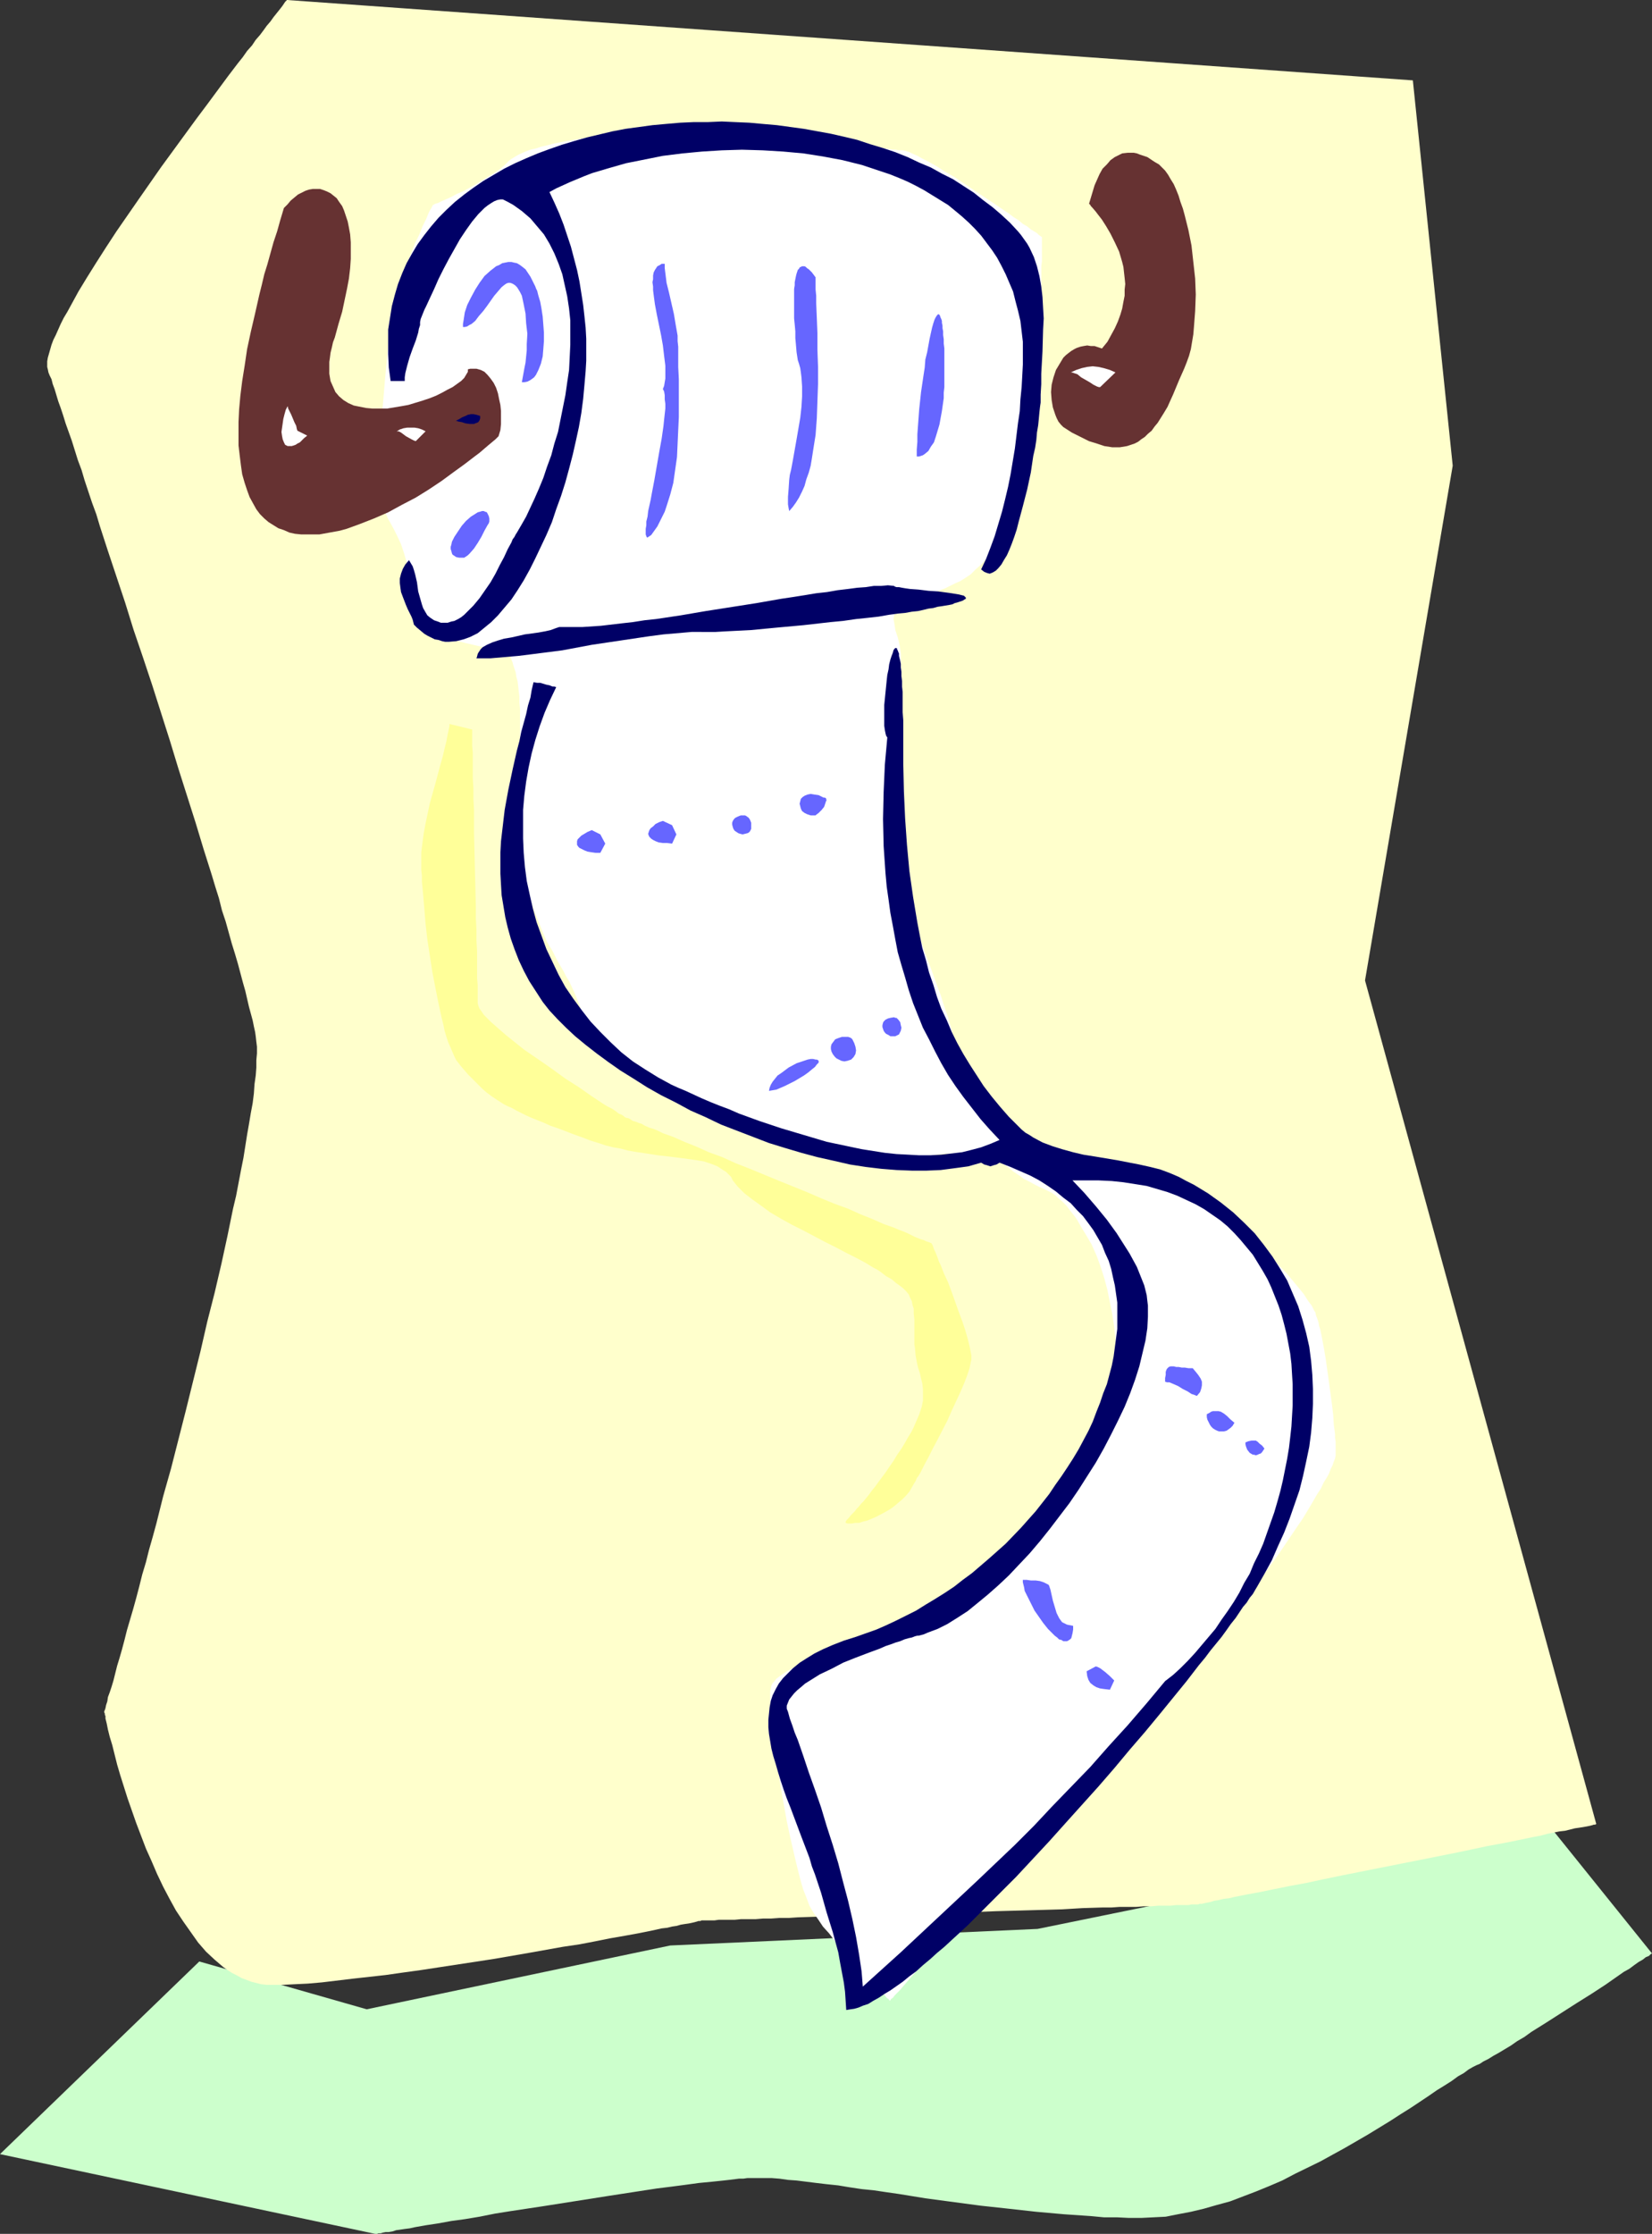 <?xml version="1.0" encoding="UTF-8" standalone="no"?>
<svg
   version="1.0"
   width="115.179mm"
   height="155.668mm"
   id="svg31"
   sodipodi:docname="Toilet Paper 11.wmf"
   xmlns:inkscape="http://www.inkscape.org/namespaces/inkscape"
   xmlns:sodipodi="http://sodipodi.sourceforge.net/DTD/sodipodi-0.dtd"
   xmlns="http://www.w3.org/2000/svg"
   xmlns:svg="http://www.w3.org/2000/svg">
  <rect width="100%" height="100%" fill="#333333" stroke="none"/>
  <sodipodi:namedview
     id="namedview31"
     pagecolor="#ffffff"
     bordercolor="#000000"
     borderopacity="0.25"
     inkscape:showpageshadow="2"
     inkscape:pageopacity="0.0"
     inkscape:pagecheckerboard="0"
     inkscape:deskcolor="#d1d1d1"
     inkscape:document-units="mm" />
  <defs
     id="defs1">
    <pattern
       id="WMFhbasepattern"
       patternUnits="userSpaceOnUse"
       width="6"
       height="6"
       x="0"
       y="0" />
  </defs>
  <path
     style="fill:#ccffcc;fill-opacity:1;fill-rule:evenodd;stroke:none"
     d="M 52.517,516.607 0,567.346 98.893,588.353 v 0 h 0.162 0.323 l 0.323,-0.162 h 0.646 l 0.485,-0.162 0.808,-0.162 h 0.808 l 0.97,-0.162 0.97,-0.323 1.131,-0.162 1.131,-0.162 1.293,-0.162 1.454,-0.323 2.747,-0.485 3.232,-0.485 3.555,-0.646 3.555,-0.485 3.878,-0.646 4.04,-0.808 4.04,-0.646 8.564,-1.293 17.452,-2.747 4.201,-0.646 4.201,-0.646 4.201,-0.646 3.878,-0.485 3.717,-0.485 3.555,-0.485 3.393,-0.323 3.07,-0.323 1.454,-0.162 1.293,-0.162 1.293,-0.162 h 1.131 l 1.131,-0.162 h 1.939 0.808 1.777 1.777 l 2.101,0.162 2.262,0.323 2.262,0.162 2.585,0.323 2.585,0.323 2.747,0.323 3.07,0.323 2.909,0.485 3.232,0.485 3.232,0.323 3.232,0.485 3.393,0.485 6.948,1.131 7.272,0.97 7.272,0.97 7.433,0.808 7.272,0.808 7.272,0.646 7.11,0.485 3.393,0.323 h 3.393 l 3.232,0.162 h 3.232 l 3.232,-0.162 3.232,-0.162 3.232,-0.646 3.393,-0.646 3.393,-0.808 3.393,-0.97 3.555,-0.97 3.393,-1.293 3.393,-1.293 3.555,-1.454 3.393,-1.454 3.393,-1.778 6.625,-3.232 6.464,-3.555 3.07,-1.778 3.07,-1.778 2.909,-1.778 2.909,-1.778 2.747,-1.778 2.585,-1.616 2.424,-1.616 2.424,-1.616 2.101,-1.454 2.101,-1.293 1.777,-1.131 1.777,-1.293 1.454,-0.808 1.293,-0.97 1.131,-0.646 0.97,-0.485 0.808,-0.323 0.97,-0.646 1.293,-0.646 1.293,-0.808 1.454,-0.808 1.616,-0.97 1.616,-0.97 1.616,-1.131 1.939,-1.131 1.777,-1.293 3.878,-2.424 8.079,-5.171 3.878,-2.424 3.717,-2.424 1.616,-1.131 1.616,-1.131 1.616,-1.131 1.454,-0.808 1.293,-0.97 1.131,-0.808 1.131,-0.646 0.808,-0.646 0.808,-0.323 0.485,-0.485 0.323,-0.162 v 0 l -27.309,-33.934 -134.605,27.47 -96.792,4.363 -79.987,16.805 z"
     id="path1" />
  <path
     style="fill:#ffffcc;fill-opacity:1;fill-rule:evenodd;stroke:none"
     d="m 75.624,0 v 0 l -0.162,0.162 -0.323,0.323 -0.323,0.485 -0.323,0.485 -0.485,0.646 -0.646,0.808 -0.646,0.808 -0.646,0.808 -0.808,1.131 -0.97,1.131 -0.808,1.131 -0.97,1.293 -1.131,1.293 -0.97,1.454 -1.293,1.454 -1.131,1.616 -1.293,1.616 -2.585,3.393 -2.747,3.717 -2.747,3.717 -2.909,3.878 -3.07,4.201 -6.14,8.403 -5.979,8.564 -2.909,4.201 -2.909,4.201 -2.747,4.201 -2.585,4.04 -2.424,3.878 -2.262,3.717 -1.939,3.555 -0.97,1.778 -0.97,1.616 -0.808,1.616 -0.646,1.454 -0.646,1.454 -0.646,1.293 -0.485,1.293 -0.323,1.131 -0.323,1.131 -0.323,1.131 -0.162,0.97 v 0.808 0.646 l 0.162,0.646 0.162,0.808 0.323,0.808 0.485,0.97 0.323,1.293 0.485,1.293 0.485,1.616 0.485,1.616 0.646,1.778 0.646,1.939 0.646,2.101 0.808,2.262 0.808,2.262 0.808,2.585 0.808,2.585 0.97,2.585 0.808,2.747 0.97,2.909 0.97,2.909 1.131,3.07 0.97,3.232 2.101,6.464 2.262,6.787 2.262,6.787 2.262,7.272 2.424,7.11 2.424,7.272 4.686,14.705 2.262,7.433 2.262,7.11 2.262,7.11 2.101,6.948 2.101,6.625 0.97,3.232 0.97,3.07 0.808,3.232 0.97,2.909 0.808,2.909 0.808,2.909 0.808,2.585 0.808,2.747 0.646,2.424 0.646,2.424 0.646,2.262 0.485,2.101 0.485,2.101 0.485,1.778 0.485,1.778 0.323,1.616 0.323,1.454 0.162,1.131 0.162,1.454 0.162,1.293 v 1.778 l -0.162,1.778 v 1.939 l -0.162,2.101 -0.323,2.262 -0.162,2.424 -0.323,2.585 -0.485,2.585 -0.485,2.909 -0.485,2.747 -0.485,3.07 -0.485,3.07 -0.646,3.232 -0.646,3.393 -0.646,3.393 -0.808,3.393 -1.454,7.11 -1.616,7.433 -1.777,7.595 -1.939,7.595 -1.777,7.756 -3.878,15.674 -1.939,7.595 -1.939,7.595 -2.101,7.433 -1.777,7.11 -0.97,3.555 -0.97,3.393 -0.808,3.232 -0.97,3.232 -0.808,3.232 -0.808,3.07 -0.808,2.909 -0.808,2.747 -0.808,2.747 -0.646,2.585 -0.646,2.424 -0.646,2.262 -0.646,2.101 -0.485,1.939 -0.485,1.939 -0.485,1.616 -0.485,1.454 -0.485,1.293 -0.162,1.131 -0.323,0.97 -0.162,0.808 -0.162,0.485 -0.162,0.323 v 0.162 0 0.162 l 0.162,0.323 v 0.323 l 0.162,0.323 v 0.646 l 0.162,0.646 0.162,0.646 0.162,0.808 0.162,0.808 0.485,1.939 0.646,2.101 0.646,2.585 0.646,2.585 0.808,2.747 0.97,3.07 0.97,3.07 1.131,3.232 1.131,3.232 1.293,3.393 1.293,3.393 1.454,3.232 1.454,3.393 1.616,3.393 1.616,3.07 1.777,3.232 1.939,2.909 1.939,2.747 1.939,2.747 2.101,2.424 2.262,2.101 2.262,1.939 1.131,0.808 1.293,0.808 1.293,0.646 1.131,0.646 1.293,0.485 1.293,0.485 1.293,0.323 1.293,0.323 1.454,0.162 h 1.293 1.454 1.454 l 3.232,-0.162 3.393,-0.162 3.717,-0.323 4.04,-0.485 4.04,-0.485 4.363,-0.485 4.363,-0.485 4.525,-0.646 4.686,-0.646 9.534,-1.454 9.534,-1.454 9.372,-1.616 4.525,-0.808 4.525,-0.808 4.363,-0.646 4.201,-0.808 4.04,-0.808 3.717,-0.646 3.555,-0.646 3.232,-0.646 2.909,-0.646 1.454,-0.162 1.293,-0.323 1.131,-0.162 1.131,-0.323 0.97,-0.162 1.131,-0.162 0.808,-0.162 0.646,-0.162 0.646,-0.162 0.485,-0.162 h 0.485 l 0.323,-0.162 h 0.162 v 0 h 0.808 0.646 1.777 l 1.131,-0.162 h 1.293 1.454 1.454 l 1.616,-0.162 h 1.939 1.939 l 1.939,-0.162 h 2.101 l 2.262,-0.162 h 2.424 l 2.424,-0.162 5.009,-0.162 5.494,-0.162 5.494,-0.162 5.817,-0.162 5.979,-0.162 12.281,-0.323 12.119,-0.485 5.979,-0.162 5.817,-0.162 5.656,-0.162 5.332,-0.323 5.171,-0.162 h 2.424 l 2.262,-0.162 h 2.262 2.101 l 2.101,-0.162 h 1.939 l 1.777,-0.162 h 1.616 1.616 l 1.454,-0.162 h 1.131 1.131 0.97 l 0.808,-0.162 h 0.646 0.485 0.323 0.162 0.162 l 0.323,-0.162 h 0.646 l 0.646,-0.162 0.808,-0.162 0.808,-0.162 0.97,-0.323 1.131,-0.162 1.293,-0.323 1.454,-0.162 1.293,-0.323 1.616,-0.323 1.616,-0.323 1.777,-0.323 1.778,-0.323 3.878,-0.808 4.04,-0.808 4.363,-0.808 4.525,-0.97 4.686,-0.97 4.848,-0.97 19.552,-3.878 4.848,-0.97 4.686,-0.97 4.525,-0.97 4.363,-0.808 4.04,-0.808 3.878,-0.808 1.777,-0.323 1.777,-0.485 1.616,-0.323 1.616,-0.323 1.454,-0.162 1.293,-0.323 1.293,-0.323 1.131,-0.162 0.97,-0.162 0.97,-0.162 0.808,-0.162 0.646,-0.162 0.485,-0.162 h 0.323 l 0.323,-0.162 v 0 L 359.699,258.223 382.807,122.648 372.303,21.168 Z"
     id="path2" />
  <path
     style="fill:#ffffff;fill-opacity:1;fill-rule:evenodd;stroke:none"
     d="m 114.083,53.971 v 0 l -0.162,0.323 -0.162,0.323 -0.162,0.323 -0.323,0.485 -0.323,0.646 -0.323,0.808 -0.323,0.808 -0.485,0.97 -0.485,0.97 -0.808,2.101 -1.131,2.262 -0.97,2.585 -2.101,5.171 -0.97,2.747 -0.97,2.585 -0.646,2.424 -0.485,2.262 -0.323,0.97 -0.162,1.131 v 0.808 0.97 0.808 l -0.162,0.97 -0.162,1.293 v 1.293 l -0.162,1.293 -0.162,1.616 -0.162,1.616 -0.162,1.616 -0.323,3.555 -0.323,3.878 -0.323,3.878 -0.323,4.201 -0.162,4.04 -0.162,3.878 v 3.878 l 0.162,3.555 v 1.616 l 0.323,1.616 0.162,1.616 0.323,1.293 0.162,1.293 0.485,1.131 0.485,1.131 0.485,0.808 0.97,1.778 0.97,1.939 0.97,2.101 0.808,2.424 0.646,2.262 0.808,2.424 0.646,2.424 0.485,2.262 0.485,2.262 0.485,2.101 0.323,1.939 0.323,1.616 0.162,0.808 0.162,0.646 v 0.485 l 0.162,0.485 v 0.323 0.323 l 0.162,0.162 v 0 0 l 0.162,0.162 h 0.323 l 0.485,0.162 0.485,0.162 0.646,0.162 0.646,0.162 0.808,0.162 1.616,0.485 1.939,0.485 4.201,1.131 4.201,0.97 1.939,0.485 1.777,0.485 0.808,0.162 0.646,0.162 0.646,0.162 0.485,0.162 0.485,0.162 h 0.162 0.323 v 0 l 0.162,0.162 v 0.162 l 0.162,0.323 0.162,0.485 0.162,0.485 0.323,0.808 0.162,0.646 0.323,0.97 0.323,0.97 0.162,1.131 0.323,1.131 0.162,1.293 0.162,1.454 0.162,1.293 v 1.616 l 0.162,1.616 v 31.672 l 0.162,4.363 0.162,2.101 0.162,2.262 0.323,2.101 0.485,2.262 0.485,2.262 0.646,2.262 0.808,2.424 0.808,2.262 0.97,2.424 0.97,2.424 1.131,2.585 1.454,2.424 1.293,2.585 1.616,2.747 0.646,1.293 0.808,1.293 1.131,2.424 0.97,2.262 0.808,2.101 0.646,1.939 0.646,1.939 0.646,1.778 0.808,1.616 0.97,1.616 0.97,1.454 1.293,1.454 0.808,0.808 0.97,0.808 0.97,0.646 0.97,0.808 1.131,0.646 1.293,0.808 1.454,0.808 1.454,0.646 1.777,0.808 1.777,0.808 3.717,1.616 3.555,1.616 3.393,1.616 3.393,1.616 3.232,1.616 3.232,1.454 6.302,2.747 3.07,1.454 3.07,1.131 2.909,1.293 3.07,0.97 3.232,0.97 3.07,0.808 3.07,0.646 3.232,0.646 3.232,0.485 3.07,0.162 h 3.07 l 3.07,-0.162 5.656,-0.485 2.747,-0.323 2.747,-0.323 2.585,-0.323 h 2.747 2.424 l 2.424,0.162 2.424,0.485 1.131,0.323 2.262,0.97 1.131,0.485 1.131,0.646 1.131,0.808 0.97,0.808 0.97,0.646 0.97,0.646 0.808,0.646 1.616,0.808 1.454,0.808 1.293,0.646 1.131,0.485 1.939,0.97 0.97,0.646 0.808,0.808 0.97,0.808 1.131,1.131 0.485,0.646 0.485,0.646 0.646,0.808 0.646,0.808 0.646,0.97 0.646,1.131 0.646,1.131 0.808,1.293 1.616,2.747 1.293,2.909 1.131,3.07 0.97,3.07 0.808,3.07 0.646,3.232 0.646,3.232 0.485,3.232 0.323,3.393 0.323,3.07 0.323,6.464 v 2.909 3.07 5.656 1.293 l -0.162,1.293 -0.323,1.454 -0.323,1.293 -0.485,1.293 -0.485,1.454 -1.293,2.585 -1.777,2.585 -1.777,2.585 -1.939,2.585 -2.101,2.424 -2.262,2.424 -2.101,2.424 -2.262,2.101 -2.101,2.262 -1.777,1.939 -1.777,1.939 -1.616,1.778 -0.646,0.97 -0.485,0.808 -1.293,1.454 -1.293,1.454 -1.616,1.131 -1.616,1.131 -1.777,0.97 -2.101,0.808 -2.101,0.808 -2.101,0.808 -2.424,0.808 -2.424,0.97 -2.424,0.808 -2.585,0.97 -2.585,1.131 -2.747,1.131 -2.585,1.293 -2.747,1.616 -2.747,1.454 -2.747,1.454 -2.747,1.131 -2.747,1.131 -2.747,0.97 -2.585,0.97 -2.424,0.808 -2.424,0.808 -2.262,0.808 -1.939,0.808 -1.777,0.97 -1.454,0.97 -0.646,0.485 -0.646,0.485 -0.485,0.646 -0.485,0.485 -0.323,0.646 -0.162,0.808 -0.162,0.646 v 0.808 0.97 0.97 l 0.162,1.293 v 1.454 l 0.162,1.454 0.162,1.616 0.162,1.778 0.323,1.939 0.162,1.939 0.323,2.101 0.646,4.363 0.646,4.525 1.616,9.049 0.97,4.525 0.97,4.201 0.485,2.101 0.485,1.939 0.485,1.939 0.485,1.778 0.485,1.616 0.646,1.616 0.485,1.293 0.485,1.293 0.646,1.131 0.485,0.808 1.131,1.616 1.293,1.939 1.616,1.778 1.454,1.939 3.393,3.878 1.616,1.939 1.616,1.778 1.616,1.616 1.454,1.616 1.454,1.454 1.131,1.131 0.485,0.485 0.485,0.485 0.323,0.485 0.323,0.323 0.323,0.162 0.162,0.323 h 0.162 v 0.162 l 0.162,-0.162 0.162,-0.323 0.485,-0.323 0.485,-0.646 0.646,-0.646 0.808,-0.808 0.808,-0.97 0.97,-1.131 0.97,-1.131 1.131,-1.293 2.424,-2.585 2.585,-2.909 5.332,-5.817 2.585,-2.909 2.424,-2.747 1.131,-1.131 1.131,-1.293 0.97,-0.97 0.808,-0.97 0.808,-0.808 0.646,-0.808 0.485,-0.485 0.323,-0.485 0.323,-0.323 v -0.162 h 0.162 l 0.323,-0.323 0.323,-0.485 0.646,-0.646 0.646,-0.97 0.97,-0.97 0.97,-1.131 0.97,-1.293 1.293,-1.293 1.293,-1.616 1.293,-1.616 1.454,-1.616 3.07,-3.393 3.07,-3.555 6.464,-7.272 3.232,-3.393 1.454,-1.616 1.454,-1.616 1.454,-1.293 1.293,-1.454 1.131,-1.131 1.131,-1.131 0.97,-0.808 0.97,-0.808 0.646,-0.485 0.646,-0.323 0.485,-0.485 0.646,-0.323 0.646,-0.646 0.808,-0.485 1.454,-1.616 0.808,-0.808 0.808,-0.97 1.777,-2.101 1.777,-2.262 1.777,-2.585 1.939,-2.424 3.717,-5.171 1.777,-2.585 1.777,-2.262 1.616,-2.262 0.808,-0.97 0.646,-0.808 0.808,-0.97 0.646,-0.646 0.485,-0.808 0.646,-0.646 0.485,-0.485 0.646,-0.808 0.808,-0.808 0.808,-0.97 0.808,-0.97 0.97,-1.293 0.808,-1.131 0.97,-1.293 2.101,-2.909 2.262,-3.07 4.363,-6.464 2.101,-3.07 1.939,-3.232 1.777,-3.07 0.97,-1.454 0.646,-1.454 0.808,-1.293 0.646,-1.131 0.485,-1.293 0.485,-0.97 0.323,-0.97 0.323,-0.808 0.162,-0.808 v -0.646 -0.646 -0.646 -0.808 -0.808 l -0.162,-1.131 v -0.97 l -0.323,-2.424 -0.162,-2.585 -0.323,-2.747 -0.808,-5.979 -0.808,-5.817 -0.485,-2.909 -0.485,-2.585 -0.485,-2.424 -0.323,-0.97 -0.162,-0.97 -0.323,-0.97 -0.323,-0.808 -0.162,-0.808 -0.323,-0.485 -0.323,-0.646 -0.323,-0.646 -0.485,-0.646 -0.485,-0.646 -1.131,-1.778 -1.454,-1.778 -1.616,-1.939 -1.616,-1.939 -2.101,-2.101 -1.939,-2.262 -2.262,-2.101 -2.424,-2.101 -2.424,-2.101 -2.424,-1.939 -2.585,-1.778 -2.585,-1.778 -2.747,-1.454 -2.585,-1.131 -1.454,-0.646 -1.454,-0.323 -3.07,-0.97 -3.393,-0.808 -3.393,-0.646 -7.433,-1.293 -7.11,-1.131 -3.393,-0.485 -3.232,-0.646 -2.909,-0.485 -1.454,-0.323 -1.293,-0.323 -1.131,-0.485 -1.131,-0.323 -0.97,-0.323 -0.97,-0.485 -0.646,-0.323 -0.646,-0.485 -0.485,-0.485 -0.323,-0.646 -0.323,-0.485 -0.323,-0.646 -0.97,-1.293 -1.131,-1.616 -1.293,-1.616 -1.293,-1.778 -1.454,-1.778 -1.454,-2.101 -1.454,-1.939 -2.909,-4.04 -1.131,-2.101 -1.293,-1.939 -0.808,-1.939 -0.808,-1.939 -0.485,-1.939 v -0.808 l -0.162,-0.808 v -0.97 l -0.162,-1.131 -0.323,-1.131 -0.323,-1.454 -0.485,-1.616 -0.485,-1.778 -0.646,-1.778 -0.646,-1.939 -0.646,-2.101 -0.808,-2.101 -1.616,-4.525 -1.777,-4.686 -1.616,-4.686 -1.777,-4.686 -1.616,-4.686 -0.808,-2.101 -0.646,-2.262 -0.646,-1.939 -0.646,-1.939 -0.485,-1.778 -0.485,-1.778 -0.323,-1.454 -0.162,-1.454 -0.162,-1.293 v -0.97 -0.808 l 0.162,-0.646 0.323,-0.646 0.162,-0.808 0.323,-0.97 0.162,-0.97 0.162,-1.293 0.162,-1.293 0.162,-1.454 0.162,-1.454 0.323,-3.232 0.162,-3.555 0.323,-3.717 0.162,-3.717 v -3.717 l 0.162,-3.717 v -3.555 -3.232 -1.454 l 0.162,-1.454 v -5.979 l -0.162,-0.97 -0.162,-1.131 -0.485,-2.101 -0.646,-1.939 -0.162,-1.131 -0.162,-0.97 -0.162,-0.808 0.162,-0.97 0.162,-0.808 0.323,-0.808 0.646,-0.808 0.808,-0.646 1.131,-0.646 0.808,-0.323 0.808,-0.323 3.07,-0.97 2.909,-0.808 2.747,-0.97 1.293,-0.646 1.293,-0.646 1.454,-0.646 1.293,-0.808 1.454,-0.97 1.293,-1.293 1.454,-1.293 1.454,-1.616 1.616,-1.778 1.454,-2.101 0.808,-0.97 0.646,-1.131 1.293,-2.585 0.97,-2.424 0.808,-2.747 0.808,-2.747 0.485,-2.909 0.323,-2.747 0.323,-2.909 0.162,-2.747 0.323,-2.747 0.162,-2.747 0.162,-2.424 0.323,-2.424 0.162,-2.262 0.323,-1.939 0.485,-1.778 0.323,-0.97 0.162,-0.97 0.323,-1.131 0.162,-1.131 0.162,-1.293 0.323,-1.454 0.323,-3.07 0.162,-3.232 0.323,-3.393 0.323,-6.787 0.162,-3.393 v -3.07 -2.909 l 0.162,-1.293 V 66.414 65.444 62.374 h -0.162 l -0.162,-0.162 -0.485,-0.323 -0.485,-0.485 -0.808,-0.485 -0.808,-0.485 -0.97,-0.808 -1.131,-0.646 -1.131,-0.97 -1.293,-0.808 -1.293,-0.97 -1.454,-0.97 -3.07,-2.101 -3.232,-2.101 -6.464,-4.363 -3.07,-1.778 -1.454,-0.97 -1.454,-0.808 -1.454,-0.808 -1.293,-0.646 -1.131,-0.646 -1.131,-0.485 -0.97,-0.485 -0.97,-0.323 -0.808,-0.162 h -0.485 -0.646 l -0.646,-0.162 h -0.808 l -0.97,-0.162 -1.131,-0.162 -0.97,-0.162 -1.293,-0.162 -1.131,-0.162 -1.454,-0.162 -1.454,-0.323 -2.909,-0.485 -3.232,-0.485 -3.555,-0.485 -3.393,-0.646 -3.717,-0.485 -7.433,-0.808 -3.555,-0.485 -3.717,-0.162 -3.393,-0.323 h -3.393 -1.616 -1.777 l -3.555,0.162 -3.878,0.162 -4.04,0.162 -4.201,0.323 -4.201,0.323 -4.04,0.485 -4.201,0.485 -3.878,0.646 -3.878,0.646 -3.393,0.646 -1.777,0.485 -1.454,0.323 -1.454,0.485 -1.454,0.323 -1.293,0.485 -1.131,0.485 -0.97,0.485 -0.808,0.485 -0.808,0.485 -0.646,0.485 -1.131,1.131 -1.293,1.131 -1.454,0.97 -1.616,0.97 -3.393,2.101 -3.232,1.778 -1.616,0.646 -1.454,0.808 -1.454,0.646 -1.131,0.485 -0.97,0.485 -0.646,0.162 -0.323,0.162 -0.162,0.162 z"
     id="path3" />
  <path
     style="fill:#663232;fill-opacity:1;fill-rule:evenodd;stroke:none"
     d="m 131.373,114.891 0.485,-1.616 0.162,-1.616 v -1.616 -1.778 l -0.162,-1.616 -0.323,-1.454 -0.323,-1.616 -0.485,-1.454 -0.646,-1.293 -0.808,-1.131 -0.808,-0.97 -0.808,-0.808 -0.97,-0.485 -1.131,-0.323 h -0.97 -0.646 l -0.646,0.162 v 0.646 l -0.485,0.808 -0.485,0.808 -0.808,0.808 -1.131,0.808 -1.131,0.808 -1.293,0.646 -1.454,0.808 -1.616,0.808 -1.616,0.646 -1.939,0.646 -3.717,1.131 -1.777,0.323 -1.939,0.323 -1.939,0.323 h -1.777 -1.939 l -1.777,-0.162 -1.616,-0.323 -1.616,-0.323 -1.454,-0.646 -1.293,-0.808 -1.131,-0.97 -0.97,-1.131 -0.646,-1.454 -0.646,-1.454 -0.162,-0.97 -0.162,-0.97 V 97.439 96.47 95.339 l 0.162,-1.131 0.162,-1.293 0.323,-1.293 0.323,-1.454 0.485,-1.293 0.97,-3.555 0.97,-3.232 0.646,-3.07 0.646,-3.07 0.485,-2.585 0.323,-2.747 0.162,-2.424 v -2.262 -2.101 l -0.162,-2.101 -0.323,-1.778 -0.323,-1.616 -0.485,-1.454 -0.485,-1.454 -0.485,-1.131 -0.808,-1.131 -0.646,-0.97 -0.808,-0.646 -0.808,-0.646 -0.97,-0.485 -0.808,-0.323 -0.97,-0.323 h -0.97 -0.97 l -0.97,0.162 -0.97,0.323 -0.97,0.485 -0.97,0.485 -0.97,0.808 -0.97,0.808 -0.808,0.97 -0.97,0.97 -0.97,3.232 -0.808,2.909 -0.97,2.909 -0.808,2.909 -0.808,2.909 -0.808,2.585 -0.646,2.747 -0.646,2.585 -1.131,5.009 -1.131,4.848 -0.97,4.525 -0.646,4.363 -0.646,4.04 -0.485,3.878 -0.323,3.555 -0.162,3.393 v 3.232 2.909 l 0.323,2.747 0.323,2.585 0.323,2.262 0.646,2.262 0.646,1.939 0.646,1.778 0.97,1.778 0.808,1.454 0.97,1.293 1.131,1.131 1.131,0.97 1.293,0.808 1.293,0.808 1.454,0.485 1.454,0.646 1.454,0.323 1.616,0.162 h 1.616 1.616 1.616 l 1.777,-0.323 1.777,-0.323 1.777,-0.323 1.777,-0.485 3.555,-1.293 3.717,-1.454 3.717,-1.616 3.555,-1.939 3.717,-1.939 3.393,-2.101 3.393,-2.262 3.07,-2.262 2.909,-2.101 2.747,-2.101 1.293,-0.97 1.131,-0.97 1.131,-0.97 0.97,-0.808 0.97,-0.808 z"
     id="path4" />
  <path
     style="fill:#ffffff;fill-opacity:1;fill-rule:evenodd;stroke:none"
     d="m 80.957,114.73 -0.808,0.646 -0.646,0.646 -0.485,0.485 -0.646,0.323 -0.485,0.323 -0.485,0.162 -0.485,0.162 h -0.323 -0.485 -0.323 l -0.646,-0.323 -0.323,-0.646 -0.323,-0.808 -0.162,-0.808 -0.162,-1.131 0.162,-1.131 0.162,-1.131 0.162,-1.131 0.323,-1.293 0.323,-1.131 0.485,-0.97 0.162,0.646 0.323,0.646 0.485,0.97 0.808,1.939 0.485,0.97 0.162,0.808 0.162,0.485 z"
     id="path5" />
  <path
     style="fill:#ffffff;fill-opacity:1;fill-rule:evenodd;stroke:none"
     d="m 109.558,116.184 -0.485,-0.162 -0.646,-0.323 -1.454,-0.808 -1.293,-0.97 -0.646,-0.323 h -0.485 l 0.808,-0.485 0.97,-0.323 0.97,-0.162 h 0.97 0.97 l 0.97,0.162 0.97,0.323 0.97,0.485 z"
     id="path6" />
  <path
     style="fill:#000066;fill-opacity:1;fill-rule:evenodd;stroke:none"
     d="m 126.525,109.559 v 0.646 l -0.162,0.485 -0.323,0.485 -0.323,0.162 -0.485,0.162 -0.323,0.162 h -1.131 l -1.131,-0.162 -0.97,-0.323 -0.97,-0.162 -0.323,-0.162 h -0.323 l 0.97,-0.485 0.808,-0.485 0.808,-0.323 0.646,-0.323 0.808,-0.162 h 0.646 l 0.808,0.162 z"
     id="path7" />
  <path
     style="fill:#000066;fill-opacity:1;fill-rule:evenodd;stroke:none"
     d="m 110.851,84.027 0.323,-0.808 0.323,-0.808 0.323,-0.808 0.485,-0.97 0.97,-2.101 1.131,-2.424 1.131,-2.585 1.293,-2.585 1.454,-2.747 1.454,-2.585 1.454,-2.585 1.616,-2.424 1.616,-2.262 1.616,-1.939 1.616,-1.616 0.808,-0.646 0.97,-0.646 0.808,-0.485 0.808,-0.323 0.808,-0.162 h 0.646 l 1.293,0.646 1.454,0.808 2.262,1.616 2.262,1.939 1.777,2.101 1.777,2.101 1.454,2.424 1.293,2.585 1.131,2.747 0.97,2.747 0.646,2.909 0.646,2.909 0.485,3.232 0.323,3.07 v 3.232 3.232 l -0.162,3.393 -0.162,3.232 -0.485,3.232 -0.485,3.393 -0.646,3.232 -0.646,3.232 -0.646,3.232 -0.97,3.07 -0.808,3.07 -1.131,3.07 -0.97,2.909 -1.131,2.747 -1.131,2.585 -1.131,2.424 -1.131,2.424 -1.293,2.262 -1.131,1.939 -0.323,0.485 -0.323,0.646 -0.485,0.646 -0.323,0.808 -0.97,1.778 -0.97,2.101 -1.131,2.101 -1.131,2.262 -1.293,2.262 -1.454,2.101 -1.454,2.101 -1.616,1.939 -1.616,1.616 -0.808,0.808 -0.808,0.646 -0.808,0.485 -0.97,0.485 -0.808,0.162 -0.97,0.323 h -0.808 -0.97 l -0.808,-0.323 -0.97,-0.323 -0.97,-0.646 -0.808,-0.646 -0.485,-0.808 -0.646,-1.131 -0.323,-0.97 -0.323,-1.131 -0.646,-2.262 -0.323,-2.424 -0.485,-2.101 -0.323,-1.131 -0.323,-0.97 -0.485,-0.808 -0.485,-0.808 -0.97,1.131 -0.646,1.131 -0.485,1.293 -0.323,1.293 v 1.131 l 0.162,1.293 0.162,1.131 0.485,1.293 0.808,2.101 0.485,1.131 0.485,0.97 0.485,0.97 0.323,0.808 0.162,0.646 0.162,0.646 0.808,0.808 0.97,0.808 0.97,0.808 0.808,0.485 0.97,0.485 0.97,0.485 0.97,0.162 0.97,0.323 0.808,0.162 h 0.97 l 1.939,-0.162 1.939,-0.485 1.777,-0.646 1.939,-0.97 1.777,-1.454 1.777,-1.454 1.777,-1.778 1.777,-2.101 1.777,-2.101 1.616,-2.424 1.616,-2.585 1.616,-2.909 1.454,-2.909 1.454,-3.07 1.454,-3.07 1.454,-3.393 1.131,-3.393 1.293,-3.555 1.131,-3.555 0.97,-3.555 0.97,-3.717 0.808,-3.555 0.808,-3.717 0.646,-3.717 0.485,-3.717 0.323,-3.555 0.323,-3.717 0.162,-2.747 v -2.909 -2.909 l -0.162,-2.909 -0.323,-3.07 -0.323,-2.909 -0.485,-3.07 -0.485,-3.07 -0.646,-3.07 -0.808,-3.07 -0.808,-3.07 -0.97,-2.909 -0.97,-2.909 -1.131,-2.909 -1.293,-2.909 -1.293,-2.747 1.777,-0.97 1.777,-0.808 1.777,-0.808 1.939,-0.808 1.939,-0.808 2.101,-0.808 4.363,-1.293 4.525,-1.293 4.848,-0.97 4.848,-0.97 5.171,-0.646 5.171,-0.485 5.171,-0.323 5.332,-0.162 5.494,0.162 5.332,0.323 5.332,0.485 5.171,0.808 5.171,0.97 5.171,1.293 2.424,0.808 2.424,0.808 2.424,0.808 2.424,0.97 2.262,0.97 2.262,1.131 2.101,1.131 2.101,1.293 2.101,1.293 2.101,1.293 1.777,1.454 1.939,1.616 1.777,1.616 1.616,1.616 1.616,1.778 1.454,1.939 1.454,1.939 1.293,1.939 1.131,2.101 1.131,2.262 0.97,2.262 0.97,2.262 0.646,2.585 0.646,2.424 0.646,2.747 0.323,2.747 0.323,2.747 v 2.909 3.07 l -0.162,3.07 -0.162,2.909 -0.323,3.232 -0.162,3.07 -0.485,3.232 -0.808,6.625 -1.131,6.787 -0.646,3.232 -0.808,3.393 -0.808,3.232 -0.97,3.232 -0.97,3.232 -1.131,3.07 -1.131,2.909 -1.293,2.747 0.808,0.646 0.808,0.323 0.646,0.162 0.808,-0.323 0.808,-0.485 0.646,-0.646 0.808,-0.97 0.646,-1.131 0.808,-1.293 0.646,-1.454 0.646,-1.616 0.646,-1.778 0.646,-1.939 0.485,-1.939 1.131,-4.201 1.131,-4.363 0.97,-4.525 0.646,-4.363 0.485,-2.101 0.323,-2.101 0.162,-1.939 0.323,-1.939 0.162,-1.616 0.162,-1.778 0.162,-1.454 0.162,-1.131 v -1.131 -0.97 l 0.162,-2.747 v -2.747 l 0.323,-5.817 0.162,-5.817 0.162,-2.909 -0.162,-2.747 -0.162,-2.909 -0.323,-2.747 -0.485,-2.747 -0.646,-2.585 -0.808,-2.424 -1.131,-2.424 -0.646,-1.131 -0.808,-1.131 -0.808,-1.131 -0.808,-0.97 -2.101,-2.262 -2.262,-2.101 -2.262,-1.939 -2.585,-1.939 -2.424,-1.939 -2.747,-1.778 -2.747,-1.778 -2.909,-1.454 -2.909,-1.616 -3.07,-1.293 -3.07,-1.454 -3.232,-1.293 -3.393,-1.131 -3.232,-0.97 -3.393,-1.131 -3.393,-0.808 -3.555,-0.808 -3.555,-0.646 -3.555,-0.646 -3.555,-0.485 -3.555,-0.485 -3.717,-0.323 -3.555,-0.323 -3.717,-0.162 -3.555,-0.162 -3.717,0.162 h -3.717 l -3.555,0.162 -3.717,0.323 -3.555,0.323 -3.555,0.485 -3.555,0.485 -3.393,0.646 -3.393,0.808 -3.393,0.808 -3.393,0.97 -3.232,0.97 -3.232,1.131 -3.07,1.131 -3.07,1.293 -2.909,1.293 -2.909,1.454 -2.747,1.616 -2.747,1.616 -2.585,1.778 -2.424,1.778 -2.424,1.939 -2.262,2.101 -2.101,2.101 -1.939,2.262 -1.777,2.262 -1.778,2.424 -1.454,2.424 -1.454,2.585 -1.131,2.585 -1.131,2.909 -0.808,2.747 -0.808,3.07 -0.485,3.07 -0.485,3.07 v 3.232 3.232 l 0.162,3.555 0.485,3.555 h 3.717 v -0.97 l 0.162,-1.131 0.485,-1.939 0.646,-2.262 0.808,-2.262 0.808,-2.101 0.646,-2.101 0.162,-0.97 0.323,-0.97 v -0.808 z"
     id="path8" />
  <path
     style="fill:#6666ff;fill-opacity:1;fill-rule:evenodd;stroke:none"
     d="m 137.513,77.887 0.485,2.262 0.485,2.424 0.162,2.585 0.323,2.747 -0.162,2.747 v 1.616 l -0.162,1.616 -0.162,1.616 -0.323,1.616 -0.323,1.778 -0.323,1.778 h 0.646 l 0.808,-0.162 0.646,-0.323 0.485,-0.323 0.646,-0.485 0.485,-0.646 0.323,-0.646 0.323,-0.646 0.646,-1.616 0.485,-1.939 0.162,-1.939 0.162,-2.101 v -2.262 l -0.162,-2.101 -0.162,-2.101 -0.323,-2.101 -0.323,-1.778 -0.485,-1.616 -0.323,-1.293 -0.323,-0.646 -0.162,-0.485 -0.646,-1.293 -0.646,-1.293 -0.646,-0.97 -0.646,-0.97 -0.808,-0.646 -0.646,-0.485 -0.808,-0.485 -0.808,-0.162 -0.646,-0.162 h -0.808 l -0.808,0.162 -0.808,0.162 -0.808,0.485 -0.808,0.323 -0.808,0.646 -0.646,0.485 -1.616,1.454 -1.293,1.778 -1.131,1.778 -1.131,2.101 -0.97,1.939 -0.646,1.939 -0.323,2.101 -0.162,0.97 v 0.808 h 0.485 l 0.646,-0.162 0.485,-0.323 0.646,-0.323 0.97,-0.808 0.97,-1.293 1.131,-1.293 0.97,-1.293 1.939,-2.747 0.97,-1.131 0.97,-1.131 0.808,-0.646 0.485,-0.323 0.485,-0.162 h 0.485 l 0.485,0.162 0.323,0.162 0.485,0.323 0.485,0.485 0.323,0.485 0.485,0.808 z"
     id="path9" />
  <path
     style="fill:#6666ff;fill-opacity:1;fill-rule:evenodd;stroke:none"
     d="m 128.949,137.352 v -0.808 l -0.162,-0.646 -0.323,-0.646 -0.162,-0.323 -0.485,-0.162 -0.323,-0.162 h -0.485 l -0.485,0.162 -0.646,0.162 -0.485,0.323 -1.293,0.808 -1.293,1.131 -1.131,1.293 -0.97,1.454 -0.97,1.454 -0.646,1.293 -0.162,0.808 -0.162,0.485 v 0.646 l 0.162,0.485 0.162,0.646 0.162,0.323 0.485,0.323 0.485,0.323 0.808,0.162 h 0.808 0.485 l 0.485,-0.323 0.485,-0.323 0.485,-0.485 1.131,-1.293 0.97,-1.454 0.97,-1.616 0.808,-1.616 0.808,-1.454 0.323,-0.485 z"
     id="path10" />
  <path
     style="fill:#000066;fill-opacity:1;fill-rule:evenodd;stroke:none"
     d="m 185.829,166.439 h 2.747 l 2.747,-0.162 3.232,-0.162 3.232,-0.162 3.393,-0.323 3.393,-0.323 7.11,-0.646 7.11,-0.808 3.393,-0.323 3.393,-0.485 3.07,-0.323 2.909,-0.323 2.747,-0.485 2.424,-0.323 1.777,-0.162 1.777,-0.323 1.616,-0.162 1.454,-0.323 1.293,-0.323 1.293,-0.162 1.131,-0.323 1.131,-0.162 0.97,-0.162 0.97,-0.162 0.808,-0.162 0.646,-0.323 0.646,-0.162 0.485,-0.162 0.97,-0.323 0.485,-0.323 0.323,-0.162 v -0.323 l -0.162,-0.162 -0.323,-0.323 -0.646,-0.162 -0.646,-0.162 -0.97,-0.162 -0.97,-0.162 -1.131,-0.162 -2.424,-0.323 -2.585,-0.162 -2.585,-0.323 -2.262,-0.162 -1.131,-0.162 -0.97,-0.162 -0.808,-0.162 h -0.646 l -0.485,-0.162 -0.162,-0.162 -1.616,-0.162 -1.777,0.162 h -1.939 l -2.101,0.323 -2.262,0.162 -2.424,0.323 -2.747,0.323 -2.747,0.485 -2.909,0.323 -2.909,0.485 -3.07,0.485 -3.232,0.485 -6.464,1.131 -13.412,2.101 -6.625,1.131 -6.464,0.97 -3.07,0.323 -3.07,0.485 -2.909,0.323 -2.747,0.323 -2.747,0.323 -2.424,0.162 -2.424,0.162 h -2.262 -1.939 -1.939 l -0.97,0.323 -1.293,0.485 -1.454,0.323 -1.777,0.323 -3.555,0.485 -3.555,0.808 -1.939,0.323 -1.616,0.485 -1.454,0.485 -1.454,0.646 -1.131,0.646 -0.485,0.485 -0.323,0.485 -0.323,0.485 -0.162,0.323 -0.162,0.646 -0.162,0.485 h 3.717 l 3.717,-0.323 3.717,-0.323 3.878,-0.485 7.595,-0.97 7.756,-1.454 7.595,-1.131 7.595,-1.131 3.717,-0.485 3.717,-0.323 3.717,-0.323 z"
     id="path11" />
  <path
     style="fill:#6666ff;fill-opacity:1;fill-rule:evenodd;stroke:none"
     d="m 178.719,91.299 -0.162,-1.454 v -1.454 l -0.485,-2.747 -0.485,-2.909 -1.293,-5.656 -0.323,-1.293 -0.323,-1.293 -0.323,-2.585 -0.162,-1.293 v -1.131 h -0.808 l -0.485,0.323 -0.646,0.323 -0.323,0.485 -0.323,0.485 -0.323,0.646 -0.162,0.808 v 0.97 l -0.162,0.808 0.162,1.131 v 0.97 l 0.162,1.293 0.323,2.424 0.485,2.585 1.131,5.494 0.485,2.747 0.323,2.747 0.323,2.585 v 2.262 1.131 l -0.162,0.97 -0.162,0.97 -0.323,0.808 0.323,0.646 0.162,0.97 v 1.131 l 0.162,1.131 v 1.293 l -0.162,1.454 -0.162,1.454 -0.162,1.616 -0.485,3.393 -0.646,3.555 -1.293,7.433 -0.646,3.393 -0.323,1.778 -0.646,2.909 -0.162,1.454 -0.323,1.293 v 0.97 l -0.162,0.97 v 1.454 l 0.162,0.485 0.162,0.323 h 0.162 l 0.485,-0.323 0.485,-0.323 0.808,-1.131 0.808,-1.131 0.646,-1.293 0.646,-1.293 0.646,-1.293 0.485,-1.454 0.97,-3.07 0.808,-3.07 0.485,-3.393 0.485,-3.393 0.162,-3.555 0.162,-3.555 0.162,-3.393 v -6.948 -3.07 l -0.162,-3.232 V 93.884 Z"
     id="path12" />
  <path
     style="fill:#6666ff;fill-opacity:1;fill-rule:evenodd;stroke:none"
     d="m 210.229,94.854 0.323,0.97 0.323,1.131 0.162,1.131 0.162,1.293 0.162,2.424 v 2.585 l -0.162,2.747 -0.323,2.909 -0.97,5.656 -0.485,2.747 -0.485,2.747 -0.485,2.585 -0.323,1.293 -0.162,1.293 -0.162,2.424 -0.162,2.101 v 1.939 l 0.162,0.97 0.162,0.808 0.97,-1.131 0.808,-1.131 0.808,-1.293 0.808,-1.616 0.646,-1.454 0.485,-1.778 0.646,-1.778 0.485,-1.778 0.323,-1.939 0.323,-2.101 0.646,-4.04 0.323,-4.363 0.162,-4.525 0.162,-4.525 v -4.525 l -0.162,-4.525 v -4.363 l -0.162,-4.04 -0.162,-3.878 v -1.939 l -0.162,-1.616 v -1.616 -1.616 l -0.485,-0.646 -0.485,-0.646 -0.485,-0.485 -0.323,-0.323 -0.485,-0.323 -0.323,-0.323 -0.323,-0.162 h -0.323 -0.323 l -0.323,0.162 -0.323,0.162 -0.162,0.323 -0.323,0.323 -0.162,0.485 -0.162,0.485 -0.162,0.646 -0.162,0.808 -0.162,0.808 v 0.808 l -0.162,0.97 v 1.131 1.131 1.293 1.293 1.454 1.454 l 0.162,1.616 0.162,1.778 v 1.778 l 0.162,1.778 0.162,1.939 z"
     id="path13" />
  <path
     style="fill:#6666ff;fill-opacity:1;fill-rule:evenodd;stroke:none"
     d="m 248.849,99.702 v -3.555 -1.616 -1.454 -1.293 l -0.162,-1.293 v -1.131 l -0.162,-1.131 v -0.97 l -0.162,-0.808 v -0.646 l -0.162,-0.808 v -0.485 l -0.162,-0.485 -0.162,-0.323 -0.162,-0.485 -0.162,-0.323 -0.323,-0.162 -0.323,0.323 -0.323,0.485 -0.323,0.646 -0.323,0.97 -0.323,1.131 -0.323,1.454 -0.323,1.454 -0.323,1.778 -0.323,1.778 -0.485,1.939 -0.162,2.101 -0.323,2.101 -0.646,4.363 -0.485,4.525 -0.323,4.363 -0.162,2.262 v 1.939 l -0.162,2.101 v 1.778 h 0.646 l 0.485,-0.162 0.485,-0.162 0.485,-0.323 0.97,-0.808 0.646,-1.131 0.808,-1.131 0.485,-1.454 0.485,-1.616 0.485,-1.616 0.646,-3.555 0.485,-3.393 v -1.454 l 0.162,-1.454 v -1.293 z"
     id="path14" />
  <path
     style="fill:#663232;fill-opacity:1;fill-rule:evenodd;stroke:none"
     d="m 305.405,43.306 -1.131,-0.646 -0.97,-0.646 -0.97,-0.646 -0.97,-0.323 -0.97,-0.323 -0.808,-0.323 -0.808,-0.162 h -0.808 -0.808 l -1.454,0.162 -0.646,0.323 -1.293,0.646 -1.131,0.808 -0.97,1.131 -1.131,1.131 -0.808,1.454 -0.646,1.454 -0.646,1.454 -0.485,1.616 -0.485,1.616 -0.485,1.616 0.323,0.323 0.162,0.323 0.323,0.323 0.97,1.131 0.485,0.646 1.131,1.454 1.131,1.778 1.131,1.939 1.131,2.262 1.131,2.424 0.808,2.747 0.323,1.293 0.162,1.454 0.162,1.454 0.162,1.616 -0.162,1.454 v 1.616 l -0.323,1.616 -0.323,1.778 -0.485,1.616 -0.646,1.778 -0.808,1.778 -0.97,1.778 -0.97,1.778 -1.454,1.778 -0.97,-0.323 -0.97,-0.323 h -0.97 l -0.97,-0.162 -0.97,0.162 -0.808,0.162 -0.97,0.323 -0.646,0.323 -0.808,0.485 -0.646,0.485 -0.808,0.646 -0.646,0.646 -0.97,1.616 -0.97,1.616 -0.646,1.939 -0.485,1.939 -0.162,1.939 0.162,2.101 0.323,1.939 0.323,0.97 0.323,0.97 0.323,0.808 0.485,0.97 0.646,0.808 0.646,0.646 2.262,1.454 2.262,1.131 2.262,1.131 2.101,0.646 1.939,0.646 2.101,0.323 h 0.97 0.97 l 0.97,-0.162 0.97,-0.162 0.97,-0.323 0.97,-0.323 0.97,-0.485 0.808,-0.646 0.97,-0.646 0.808,-0.808 0.97,-0.808 0.808,-1.131 0.808,-0.97 0.808,-1.293 0.808,-1.293 0.97,-1.616 0.646,-1.454 0.808,-1.778 0.808,-1.939 0.808,-1.939 0.646,-1.454 0.646,-1.454 0.646,-1.616 0.646,-1.778 0.485,-1.778 0.323,-1.939 0.323,-1.939 0.162,-1.939 0.323,-4.201 0.162,-4.363 -0.162,-4.201 -0.485,-4.363 -0.485,-4.363 -0.808,-4.04 -0.485,-1.939 -0.485,-1.939 -0.485,-1.778 -0.646,-1.778 -0.485,-1.616 -0.646,-1.616 -0.646,-1.454 -0.808,-1.293 -0.646,-1.131 -0.808,-1.131 -0.808,-0.808 z"
     id="path15" />
  <path
     style="fill:#000066;fill-opacity:1;fill-rule:evenodd;stroke:none"
     d="m 238.022,194.233 v -4.525 l -0.162,-2.101 v -1.939 -1.616 -1.778 l -0.162,-1.454 v -1.454 l -0.162,-1.293 v -1.131 l -0.162,-1.131 v -0.97 l -0.162,-0.808 -0.162,-0.646 -0.162,-0.646 v -0.646 l -0.162,-0.323 -0.162,-0.485 -0.162,-0.162 v -0.323 l -0.323,-0.162 -0.323,0.162 -0.323,0.485 -0.162,0.646 -0.323,0.808 -0.323,0.97 -0.323,1.293 -0.162,1.293 -0.323,1.454 -0.162,1.454 -0.323,3.232 -0.323,3.232 v 1.454 2.747 1.293 l 0.162,1.131 0.162,0.808 0.162,0.646 0.323,0.485 -0.646,7.11 -0.323,7.272 -0.162,7.11 0.162,7.11 0.485,7.11 0.323,3.555 0.485,3.393 0.485,3.555 0.646,3.393 0.646,3.555 0.646,3.393 0.97,3.393 0.97,3.232 0.97,3.393 1.131,3.393 1.293,3.232 1.293,3.232 1.616,3.07 1.616,3.232 1.616,3.07 1.777,3.07 1.939,2.909 2.101,2.909 2.262,2.909 2.262,2.909 2.424,2.747 2.585,2.747 -2.262,0.97 -2.585,0.97 -2.424,0.646 -2.585,0.646 -2.747,0.323 -2.747,0.323 -2.909,0.162 h -2.909 l -2.909,-0.162 -3.07,-0.162 -3.07,-0.323 -3.07,-0.485 -3.07,-0.485 -3.07,-0.646 -6.14,-1.293 -5.979,-1.778 -5.979,-1.778 -5.817,-1.939 -5.332,-1.939 -2.585,-1.131 -2.585,-0.97 -2.424,-0.97 -2.262,-0.97 -2.101,-0.97 -2.101,-0.97 -1.939,-0.808 -1.777,-0.808 -3.555,-1.939 -3.393,-2.101 -3.232,-2.101 -3.07,-2.424 -2.747,-2.585 -2.747,-2.747 -2.585,-2.747 -2.262,-2.909 -2.262,-3.07 -2.101,-3.07 -1.777,-3.232 -1.616,-3.393 -1.616,-3.393 -1.293,-3.555 -1.293,-3.555 -0.97,-3.555 -0.808,-3.555 -0.808,-3.717 -0.485,-3.717 -0.323,-3.717 -0.162,-3.717 v -3.878 -3.717 l 0.323,-3.717 0.485,-3.717 0.646,-3.717 0.808,-3.717 0.97,-3.555 1.131,-3.555 1.293,-3.555 1.454,-3.393 1.616,-3.393 -0.485,-0.162 h -0.485 l -0.808,-0.323 -0.808,-0.162 -1.616,-0.485 h -0.808 l -0.97,-0.162 -0.485,2.101 -0.323,1.939 -0.646,2.101 -0.485,2.262 -1.293,4.686 -0.485,2.424 -0.646,2.424 -1.131,5.009 -1.131,5.333 -0.97,5.333 -0.646,5.494 -0.323,2.747 -0.162,2.909 v 2.747 2.909 l 0.162,2.909 0.162,2.747 0.485,2.909 0.485,2.909 0.646,2.747 0.808,2.909 0.97,2.747 1.131,2.909 1.293,2.747 1.454,2.747 1.777,2.747 1.777,2.747 1.777,2.262 2.101,2.262 2.262,2.262 2.424,2.262 2.747,2.262 2.909,2.262 3.07,2.262 3.232,2.262 3.393,2.101 3.555,2.262 3.717,2.101 3.878,1.939 3.878,2.101 4.04,1.778 4.04,1.939 4.201,1.616 4.201,1.616 4.201,1.616 4.201,1.293 4.363,1.293 4.201,1.131 4.363,0.97 4.201,0.97 4.201,0.646 4.04,0.485 4.04,0.323 4.04,0.162 h 3.878 l 3.717,-0.162 3.717,-0.485 3.555,-0.485 3.393,-0.97 0.808,0.485 0.646,0.162 0.485,0.162 0.485,0.162 0.485,-0.162 0.485,-0.162 0.646,-0.162 0.808,-0.485 2.909,1.131 2.585,1.131 2.585,1.131 2.424,1.293 2.262,1.454 2.101,1.454 1.939,1.616 1.939,1.454 1.616,1.778 1.616,1.616 1.454,1.939 1.293,1.778 1.131,1.939 1.131,1.939 0.808,2.101 0.97,2.101 0.646,2.101 0.485,2.262 0.485,2.101 0.323,2.262 0.323,2.262 v 2.262 2.424 2.262 l -0.323,2.424 -0.323,2.424 -0.323,2.424 -0.485,2.424 -0.646,2.424 -0.646,2.424 -0.97,2.424 -0.808,2.424 -0.97,2.424 -0.97,2.585 -1.131,2.424 -1.293,2.424 -1.293,2.424 -1.454,2.424 -1.454,2.262 -1.616,2.424 -1.616,2.262 -1.616,2.424 -1.777,2.262 -1.777,2.262 -3.878,4.363 -4.04,4.201 -4.363,3.878 -4.525,3.878 -2.424,1.778 -2.262,1.778 -2.424,1.616 -2.585,1.616 -2.424,1.454 -2.585,1.616 -2.585,1.293 -2.585,1.293 -2.747,1.293 -2.585,1.131 -2.747,0.97 -2.747,0.97 -3.07,0.97 -2.909,1.131 -2.585,1.131 -2.262,1.131 -2.101,1.293 -1.777,1.131 -1.777,1.454 -1.293,1.293 -1.293,1.293 -1.131,1.454 -0.808,1.454 -0.808,1.616 -0.485,1.454 -0.323,1.778 -0.162,1.616 -0.162,1.616 v 1.939 l 0.162,1.778 0.323,1.939 0.323,1.939 0.485,1.939 0.646,2.101 0.646,2.262 0.646,2.101 0.808,2.424 0.808,2.262 0.97,2.424 0.97,2.585 0.97,2.585 0.97,2.585 2.101,5.494 0.646,2.262 0.808,2.101 0.808,2.424 0.808,2.424 1.454,5.171 1.616,5.171 1.454,5.333 0.485,2.747 0.485,2.585 0.485,2.585 0.323,2.424 0.162,2.424 0.162,2.424 0.97,-0.162 1.131,-0.162 1.131,-0.323 1.131,-0.485 1.454,-0.485 1.293,-0.808 1.454,-0.808 1.454,-0.97 1.616,-0.97 1.616,-1.131 1.616,-1.131 1.777,-1.454 1.777,-1.293 1.777,-1.616 1.939,-1.616 1.777,-1.616 1.939,-1.616 2.101,-1.939 4.04,-3.717 4.04,-4.04 4.363,-4.363 4.363,-4.363 4.363,-4.686 4.363,-4.686 4.201,-4.686 8.726,-9.695 4.201,-4.848 4.04,-4.848 4.04,-4.686 3.878,-4.686 3.555,-4.363 3.555,-4.363 3.232,-4.201 1.616,-1.939 1.454,-1.939 1.454,-1.778 1.454,-1.778 1.293,-1.778 1.131,-1.616 1.293,-1.616 0.97,-1.454 0.97,-1.454 0.97,-1.131 0.808,-1.293 0.808,-0.97 0.646,-1.131 0.485,-0.808 1.939,-3.393 1.939,-3.555 1.616,-3.717 1.616,-3.555 1.454,-3.717 1.293,-3.717 1.293,-3.717 0.97,-3.878 0.808,-3.717 0.808,-3.878 0.485,-3.717 0.323,-3.878 0.162,-3.717 v -3.878 l -0.162,-3.717 -0.323,-3.717 -0.485,-3.717 -0.808,-3.555 -0.97,-3.555 -1.131,-3.555 -1.454,-3.393 -1.454,-3.393 -1.939,-3.232 -1.939,-3.07 -2.262,-3.07 -2.424,-3.07 -2.747,-2.747 -2.909,-2.747 -3.232,-2.585 -3.393,-2.424 -3.717,-2.262 -1.939,-0.97 -2.101,-1.131 -2.262,-0.97 -2.585,-0.97 -2.585,-0.646 -2.909,-0.646 -5.817,-1.131 -2.909,-0.485 -2.909,-0.485 -3.07,-0.485 -2.747,-0.646 -2.909,-0.808 -2.585,-0.808 -2.585,-0.97 -2.424,-1.293 -0.97,-0.646 -1.131,-0.646 -0.97,-0.808 -0.97,-0.97 -2.424,-2.424 -2.262,-2.585 -2.262,-2.747 -2.101,-2.747 -1.777,-2.747 -1.777,-2.747 -1.777,-2.909 -1.616,-2.909 -1.454,-2.909 -1.293,-3.07 -1.454,-3.07 -1.131,-3.07 -0.97,-3.232 -1.131,-3.232 -0.808,-3.232 -0.97,-3.232 -0.646,-3.232 -0.646,-3.393 -1.131,-6.787 -0.97,-6.787 -0.646,-6.948 -0.485,-6.948 -0.323,-7.11 -0.162,-7.11 z"
     id="path16" />
  <path
     style="fill:#ffffff;fill-opacity:1;fill-rule:evenodd;stroke:none"
     d="m 307.021,442.76 -4.848,5.817 -5.009,5.817 -5.009,5.494 -4.848,5.494 -5.009,5.171 -5.009,5.171 -4.848,5.171 -5.009,5.009 -10.019,9.534 -10.019,9.372 -10.019,9.372 -10.019,9.049 -0.162,-2.101 -0.162,-1.939 -0.646,-4.363 -0.808,-4.686 -0.97,-4.686 -1.131,-4.848 -1.293,-4.848 -1.293,-5.009 -1.454,-4.848 -1.616,-5.009 -1.454,-4.848 -1.616,-4.686 -1.616,-4.525 -1.454,-4.363 -1.454,-4.201 -0.808,-1.939 -0.646,-1.939 -0.646,-1.778 -0.485,-1.778 -0.323,-0.808 v -0.808 l 0.323,-0.808 0.323,-0.808 0.646,-0.808 0.646,-0.808 0.808,-0.808 0.97,-0.808 1.131,-0.97 1.293,-0.808 1.293,-0.808 1.293,-0.808 3.07,-1.454 3.07,-1.616 3.232,-1.293 3.393,-1.293 3.07,-1.131 1.454,-0.646 1.454,-0.485 1.293,-0.485 1.131,-0.323 1.131,-0.485 1.131,-0.323 0.808,-0.162 0.808,-0.323 0.646,-0.162 h 0.323 l 1.293,-0.323 1.131,-0.485 2.585,-0.97 2.585,-1.293 2.585,-1.616 2.747,-1.778 2.585,-2.101 2.747,-2.262 2.747,-2.424 2.747,-2.585 2.747,-2.909 2.747,-2.909 2.747,-3.232 2.585,-3.232 2.585,-3.393 2.585,-3.393 2.424,-3.555 2.262,-3.555 2.262,-3.555 2.101,-3.717 1.939,-3.717 1.777,-3.555 1.777,-3.717 1.454,-3.555 1.293,-3.555 1.131,-3.555 0.808,-3.393 0.808,-3.393 0.485,-3.232 0.162,-3.07 v -1.454 -1.454 l -0.162,-1.293 -0.162,-1.454 -0.323,-1.293 -0.323,-1.293 -0.646,-1.616 -0.646,-1.616 -0.646,-1.616 -0.97,-1.778 -0.97,-1.778 -1.131,-1.778 -2.262,-3.555 -2.585,-3.555 -2.909,-3.555 -3.07,-3.555 -3.07,-3.232 h 3.393 3.555 l 3.393,0.162 3.07,0.323 3.07,0.485 3.07,0.485 2.747,0.808 2.747,0.808 2.585,0.97 2.424,1.131 2.424,1.131 2.262,1.293 2.101,1.454 2.101,1.454 1.939,1.616 1.777,1.778 1.616,1.778 1.616,1.939 1.616,1.939 1.293,2.101 1.293,2.101 1.293,2.262 0.97,2.101 0.97,2.424 0.97,2.424 0.808,2.424 0.646,2.424 0.646,2.585 0.485,2.585 0.485,2.585 0.323,2.747 0.162,2.747 0.162,2.585 v 2.909 2.747 l -0.162,2.747 -0.162,2.747 -0.323,2.909 -0.323,2.747 -0.485,2.909 -1.131,5.656 -0.646,2.747 -0.808,2.909 -0.808,2.747 -0.97,2.747 -0.97,2.747 -0.97,2.747 -1.131,2.585 -1.293,2.585 -1.131,2.747 -1.454,2.424 -1.293,2.585 -1.454,2.424 -1.616,2.424 -1.616,2.262 -1.616,2.424 -1.777,2.101 -1.777,2.101 -1.777,2.101 -1.939,2.101 -1.939,1.939 -1.939,1.778 z"
     id="path17" />
  <path
     style="fill:#6666ff;fill-opacity:1;fill-rule:evenodd;stroke:none"
     d="m 178.234,219.764 -1.131,-2.424 -2.424,-1.131 -0.97,0.323 -0.97,0.485 -0.646,0.646 -0.646,0.485 -0.323,0.485 -0.162,0.485 -0.162,0.485 0.162,0.485 0.162,0.323 0.485,0.485 0.485,0.323 0.646,0.323 0.808,0.323 1.131,0.162 h 1.131 l 1.293,0.162 z"
     id="path18" />
  <path
     style="fill:#6666ff;fill-opacity:1;fill-rule:evenodd;stroke:none"
     d="m 159.489,222.188 -1.293,-2.424 -2.262,-1.131 -1.131,0.485 -0.808,0.485 -0.808,0.485 -0.485,0.485 -0.485,0.485 -0.162,0.485 v 0.485 0.485 l 0.323,0.485 0.323,0.323 0.646,0.323 0.646,0.323 0.808,0.323 0.97,0.162 1.131,0.162 h 1.293 z"
     id="path19" />
  <path
     style="fill:#6666ff;fill-opacity:1;fill-rule:evenodd;stroke:none"
     d="m 217.015,210.068 -0.646,-0.323 -0.646,-0.323 -1.131,-0.162 -0.97,-0.162 -0.808,0.162 -0.808,0.323 -0.485,0.323 -0.485,0.485 -0.162,0.646 -0.162,0.646 0.162,0.646 0.162,0.646 0.323,0.646 0.646,0.485 0.646,0.323 0.97,0.323 h 0.97 0.323 l 0.162,-0.162 0.646,-0.485 0.808,-0.808 0.646,-0.808 0.323,-0.97 0.162,-0.485 0.162,-0.323 -0.162,-0.323 v -0.162 l -0.323,-0.162 z"
     id="path20" />
  <path
     style="fill:#6666ff;fill-opacity:1;fill-rule:evenodd;stroke:none"
     d="m 214.915,279.068 -0.646,-0.162 h -0.646 l -0.808,0.162 -0.97,0.323 -0.97,0.323 -0.97,0.323 -2.101,1.131 -1.939,1.454 -0.97,0.646 -0.646,0.808 -0.646,0.808 -0.485,0.808 -0.323,0.808 -0.162,0.808 0.97,-0.162 0.97,-0.162 1.131,-0.485 1.131,-0.485 2.585,-1.293 2.424,-1.454 1.131,-0.808 0.97,-0.808 0.808,-0.646 0.485,-0.646 0.485,-0.485 v -0.162 -0.162 -0.162 l -0.162,-0.162 -0.323,-0.162 z"
     id="path21" />
  <path
     style="fill:#6666ff;fill-opacity:1;fill-rule:evenodd;stroke:none"
     d="m 222.994,273.089 h -0.646 -0.485 l -0.97,0.323 -0.808,0.323 -0.485,0.646 -0.485,0.646 -0.162,0.646 v 0.646 l 0.162,0.646 0.323,0.646 0.485,0.646 0.485,0.485 0.646,0.323 0.646,0.323 0.808,0.162 0.808,-0.162 0.97,-0.323 0.323,-0.323 0.323,-0.323 0.485,-0.808 0.162,-0.97 -0.162,-0.97 -0.323,-0.97 -0.485,-0.97 -0.323,-0.323 -0.323,-0.162 -0.485,-0.162 z"
     id="path22" />
  <path
     style="fill:#6666ff;fill-opacity:1;fill-rule:evenodd;stroke:none"
     d="m 196.009,214.755 h -0.808 l -0.808,0.323 -0.646,0.323 -0.323,0.323 -0.323,0.485 -0.162,0.485 v 0.485 l 0.162,0.646 0.162,0.485 0.323,0.485 0.485,0.323 0.485,0.323 0.485,0.162 0.646,0.162 0.646,-0.162 0.646,-0.162 0.323,-0.162 0.323,-0.323 0.323,-0.646 v -0.808 -0.808 l -0.323,-0.808 -0.323,-0.485 -0.646,-0.485 -0.323,-0.162 z"
     id="path23" />
  <path
     style="fill:#6666ff;fill-opacity:1;fill-rule:evenodd;stroke:none"
     d="m 235.598,267.918 -0.97,0.162 -0.646,0.162 -0.646,0.323 -0.485,0.485 -0.162,0.323 -0.162,0.646 v 0.485 l 0.162,0.485 0.162,0.485 0.323,0.485 0.323,0.323 0.646,0.323 0.485,0.323 h 0.646 0.646 l 0.646,-0.323 0.323,-0.162 0.162,-0.323 0.323,-0.646 0.162,-0.808 -0.162,-0.646 -0.162,-0.808 -0.485,-0.646 -0.485,-0.485 h -0.323 z"
     id="path24" />
  <path
     style="fill:#6666ff;fill-opacity:1;fill-rule:evenodd;stroke:none"
     d="m 276.804,418.683 -0.162,-0.485 -0.162,-0.485 -0.162,-0.323 -0.323,-0.162 -0.97,-0.485 -0.97,-0.323 -1.131,-0.162 h -1.293 l -1.131,-0.162 h -0.97 v 0.646 l 0.162,0.646 0.162,0.646 0.162,0.97 0.808,1.616 0.808,1.616 0.97,1.939 1.131,1.616 1.131,1.616 1.293,1.616 1.293,1.293 0.485,0.485 0.646,0.485 0.485,0.485 0.646,0.162 0.485,0.323 h 0.485 0.485 l 0.323,-0.162 0.485,-0.323 0.323,-0.323 0.162,-0.646 0.162,-0.646 0.162,-0.97 v -0.97 l -0.808,-0.162 -0.808,-0.162 -0.646,-0.323 -0.646,-0.323 -0.485,-0.646 -0.323,-0.485 -0.646,-1.293 -0.485,-1.616 -0.485,-1.616 -0.323,-1.454 z"
     id="path25" />
  <path
     style="fill:#6666ff;fill-opacity:1;fill-rule:evenodd;stroke:none"
     d="m 314.293,360.348 h -1.131 l -0.97,-0.162 H 311.384 l -0.808,-0.162 h -0.646 l -0.646,-0.162 h -0.485 -0.323 l -0.485,0.162 -0.162,0.162 -0.323,0.323 -0.162,0.323 -0.162,0.485 v 0.808 l -0.162,0.808 v 0.97 l 0.485,0.162 h 0.646 l 1.131,0.485 1.131,0.485 1.293,0.808 1.293,0.646 0.97,0.646 0.97,0.323 0.323,0.162 h 0.162 l 0.808,-0.97 0.323,-0.97 0.162,-0.808 v -0.97 l -0.323,-0.808 -0.646,-0.97 -0.646,-0.808 z"
     id="path26" />
  <path
     style="fill:#6666ff;fill-opacity:1;fill-rule:evenodd;stroke:none"
     d="m 318.009,372.468 v 0.808 l 0.162,0.646 0.323,0.646 0.323,0.646 0.323,0.485 0.485,0.485 0.485,0.323 0.646,0.323 0.485,0.162 h 0.646 0.646 l 0.646,-0.162 0.485,-0.323 0.646,-0.485 0.485,-0.485 0.485,-0.808 -1.131,-0.97 -0.808,-0.808 -0.808,-0.646 -0.808,-0.485 -0.646,-0.162 h -0.97 -0.485 l -0.485,0.162 -0.485,0.323 z"
     id="path27" />
  <path
     style="fill:#6666ff;fill-opacity:1;fill-rule:evenodd;stroke:none"
     d="m 328.189,379.901 v 0.485 l 0.162,0.646 0.323,0.808 0.646,0.808 0.808,0.485 h 0.323 l 0.485,0.162 0.485,-0.162 0.323,-0.162 0.485,-0.162 0.323,-0.323 0.323,-0.485 0.323,-0.485 -0.646,-0.808 -0.646,-0.485 -0.485,-0.485 -0.485,-0.323 h -0.646 -0.485 l -0.808,0.162 z"
     id="path28" />
  <path
     style="fill:#6666ff;fill-opacity:1;fill-rule:evenodd;stroke:none"
     d="m 286.338,440.174 0.162,1.293 0.323,0.97 0.485,0.808 0.808,0.646 0.808,0.485 0.97,0.323 1.131,0.162 1.454,0.162 1.131,-2.424 -0.485,-0.485 -0.646,-0.646 -1.293,-1.131 -0.646,-0.485 -0.646,-0.485 -0.646,-0.323 -0.485,-0.162 z"
     id="path29" />
  <path
     style="fill:#ffffff;fill-opacity:1;fill-rule:evenodd;stroke:none"
     d="m 289.893,101.964 h -0.323 l -0.485,-0.162 -0.97,-0.485 -0.97,-0.646 -2.262,-1.293 -0.97,-0.808 -0.97,-0.323 -0.485,-0.162 h -0.323 l 1.454,-0.646 1.454,-0.485 1.454,-0.323 1.454,-0.162 1.454,0.162 1.454,0.323 1.616,0.485 1.454,0.646 z"
     id="path30" />
  <path
     style="fill:#ffff99;fill-opacity:1;fill-rule:evenodd;stroke:none"
     d="m 118.445,190.678 v 0.485 l -0.162,0.808 -0.323,1.454 -0.323,1.778 -0.485,1.939 -0.485,2.101 -0.646,2.262 -0.646,2.424 -0.646,2.424 -1.454,5.171 -1.131,5.333 -0.485,2.585 -0.323,2.424 -0.323,2.585 v 2.262 1.131 1.293 l 0.162,1.454 v 1.616 l 0.162,1.616 0.162,1.778 0.323,3.717 0.323,4.04 0.485,4.201 1.293,8.403 0.808,4.201 0.808,4.04 0.808,3.717 0.485,1.939 0.323,1.616 0.485,1.616 0.485,1.454 0.646,1.454 0.485,1.131 0.485,1.131 0.485,0.97 0.646,0.808 0.485,0.646 0.97,1.131 0.97,1.131 1.939,1.939 0.97,0.97 0.97,0.97 1.131,0.97 1.293,0.97 1.454,0.97 1.777,1.131 0.97,0.485 1.131,0.485 1.131,0.646 1.293,0.646 1.293,0.646 1.454,0.646 1.616,0.646 1.616,0.646 1.777,0.808 1.939,0.646 2.101,0.808 2.101,0.808 2.262,0.808 2.101,0.808 2.101,0.646 1.939,0.646 1.939,0.485 1.939,0.323 1.777,0.485 1.777,0.323 3.232,0.485 3.07,0.485 2.909,0.323 2.585,0.323 2.424,0.323 2.262,0.323 1.939,0.323 1.939,0.646 1.616,0.646 1.454,0.97 0.808,0.485 0.646,0.646 0.646,0.646 0.485,0.97 0.646,0.808 0.646,0.808 0.808,0.808 0.97,0.97 2.101,1.616 2.262,1.616 2.424,1.778 2.747,1.616 2.909,1.616 2.909,1.454 5.817,3.07 2.909,1.454 2.747,1.454 2.585,1.293 2.424,1.293 2.101,1.293 0.97,0.485 0.97,0.646 1.454,1.131 1.454,0.808 1.131,0.97 1.131,0.808 0.808,0.646 0.808,0.808 0.646,0.808 0.323,0.808 0.485,0.97 0.162,0.97 0.323,0.97 v 1.293 l 0.162,1.454 v 1.616 3.878 1.131 l 0.162,0.97 0.162,1.939 0.323,1.778 0.323,1.454 0.485,1.454 0.323,1.454 0.323,1.293 0.162,1.454 v 1.454 1.616 l -0.323,1.616 -0.323,0.97 -0.323,0.97 -0.485,1.131 -0.485,1.131 -0.485,1.131 -0.646,1.293 -0.808,1.293 -0.808,1.454 -0.97,1.616 -1.131,1.616 -0.97,1.616 -1.131,1.616 -0.97,1.454 -0.97,1.293 -0.97,1.293 -0.808,1.131 -0.808,0.97 -0.808,1.131 -1.454,1.778 -0.646,0.646 -0.646,0.808 -0.485,0.485 -0.485,0.646 -0.97,0.97 -0.646,0.808 -0.485,0.485 -0.323,0.485 v 0.162 0.162 l 0.485,0.162 h 1.131 l 0.97,-0.162 h 0.97 l 0.97,-0.323 1.293,-0.323 1.131,-0.485 1.131,-0.485 2.424,-1.293 1.131,-0.646 1.131,-0.808 1.131,-0.97 0.97,-0.808 0.97,-0.97 0.97,-1.131 0.646,-1.131 0.646,-1.131 0.323,-0.485 0.323,-0.808 0.485,-0.646 0.485,-0.808 0.97,-1.939 1.131,-2.101 1.131,-2.262 1.293,-2.424 2.585,-5.009 1.131,-2.585 1.131,-2.424 1.131,-2.424 0.97,-2.262 0.808,-2.101 0.323,-0.97 0.323,-0.97 0.162,-0.808 0.162,-0.808 0.162,-0.646 v -0.646 -0.485 l -0.162,-0.808 -0.162,-0.808 -0.162,-0.808 -0.485,-1.939 -0.646,-2.262 -0.808,-2.424 -0.97,-2.585 -1.777,-5.009 -0.97,-2.585 -1.131,-2.424 -0.808,-2.101 -0.485,-0.97 -0.323,-0.97 -0.323,-0.808 -0.323,-0.808 -0.323,-0.646 -0.162,-0.485 -0.162,-0.485 -0.162,-0.323 -0.162,-0.162 v -0.162 0 h -0.162 l -0.323,-0.162 -0.485,-0.162 -0.485,-0.162 -0.646,-0.323 -0.646,-0.162 -0.808,-0.323 -0.808,-0.323 -0.97,-0.485 -0.97,-0.485 -1.131,-0.485 -1.293,-0.485 -1.131,-0.485 -2.747,-0.97 -2.909,-1.293 -3.232,-1.293 -3.232,-1.454 -3.555,-1.293 -3.555,-1.454 -3.717,-1.616 -7.595,-3.07 -7.433,-3.07 -3.717,-1.454 -3.555,-1.616 -3.555,-1.293 -3.232,-1.454 -3.232,-1.293 -2.909,-1.293 -2.747,-0.97 -1.293,-0.646 -1.131,-0.485 -1.131,-0.323 -1.131,-0.485 -0.808,-0.485 -0.97,-0.323 -0.808,-0.323 -0.646,-0.162 -0.485,-0.323 -0.485,-0.323 -0.485,-0.162 h -0.323 l -0.162,-0.162 v 0 h -0.162 l -0.323,-0.323 -0.485,-0.323 -0.808,-0.323 -0.808,-0.646 -0.97,-0.646 -1.293,-0.646 -1.293,-0.808 -1.454,-0.97 -1.454,-0.97 -1.616,-1.131 -1.616,-1.131 -3.555,-2.262 -3.555,-2.585 -3.717,-2.585 -3.555,-2.424 -3.232,-2.585 -1.616,-1.293 -1.293,-1.131 -1.293,-1.131 -1.293,-1.131 -0.97,-0.97 -0.97,-0.97 -0.646,-0.97 -0.485,-0.646 -0.323,-0.808 -0.162,-0.646 v -1.778 -1.293 -1.616 l -0.162,-1.939 v -2.262 -2.262 -2.585 l -0.162,-2.747 v -2.909 l -0.162,-2.909 v -3.07 l -0.162,-6.464 -0.162,-6.464 -0.162,-6.464 v -3.07 -3.07 l -0.162,-2.909 v -2.747 l -0.162,-2.747 v -2.424 -2.262 -1.939 l -0.162,-1.939 v -1.454 -1.131 -0.485 -1.131 z"
     id="path31" />
</svg>
